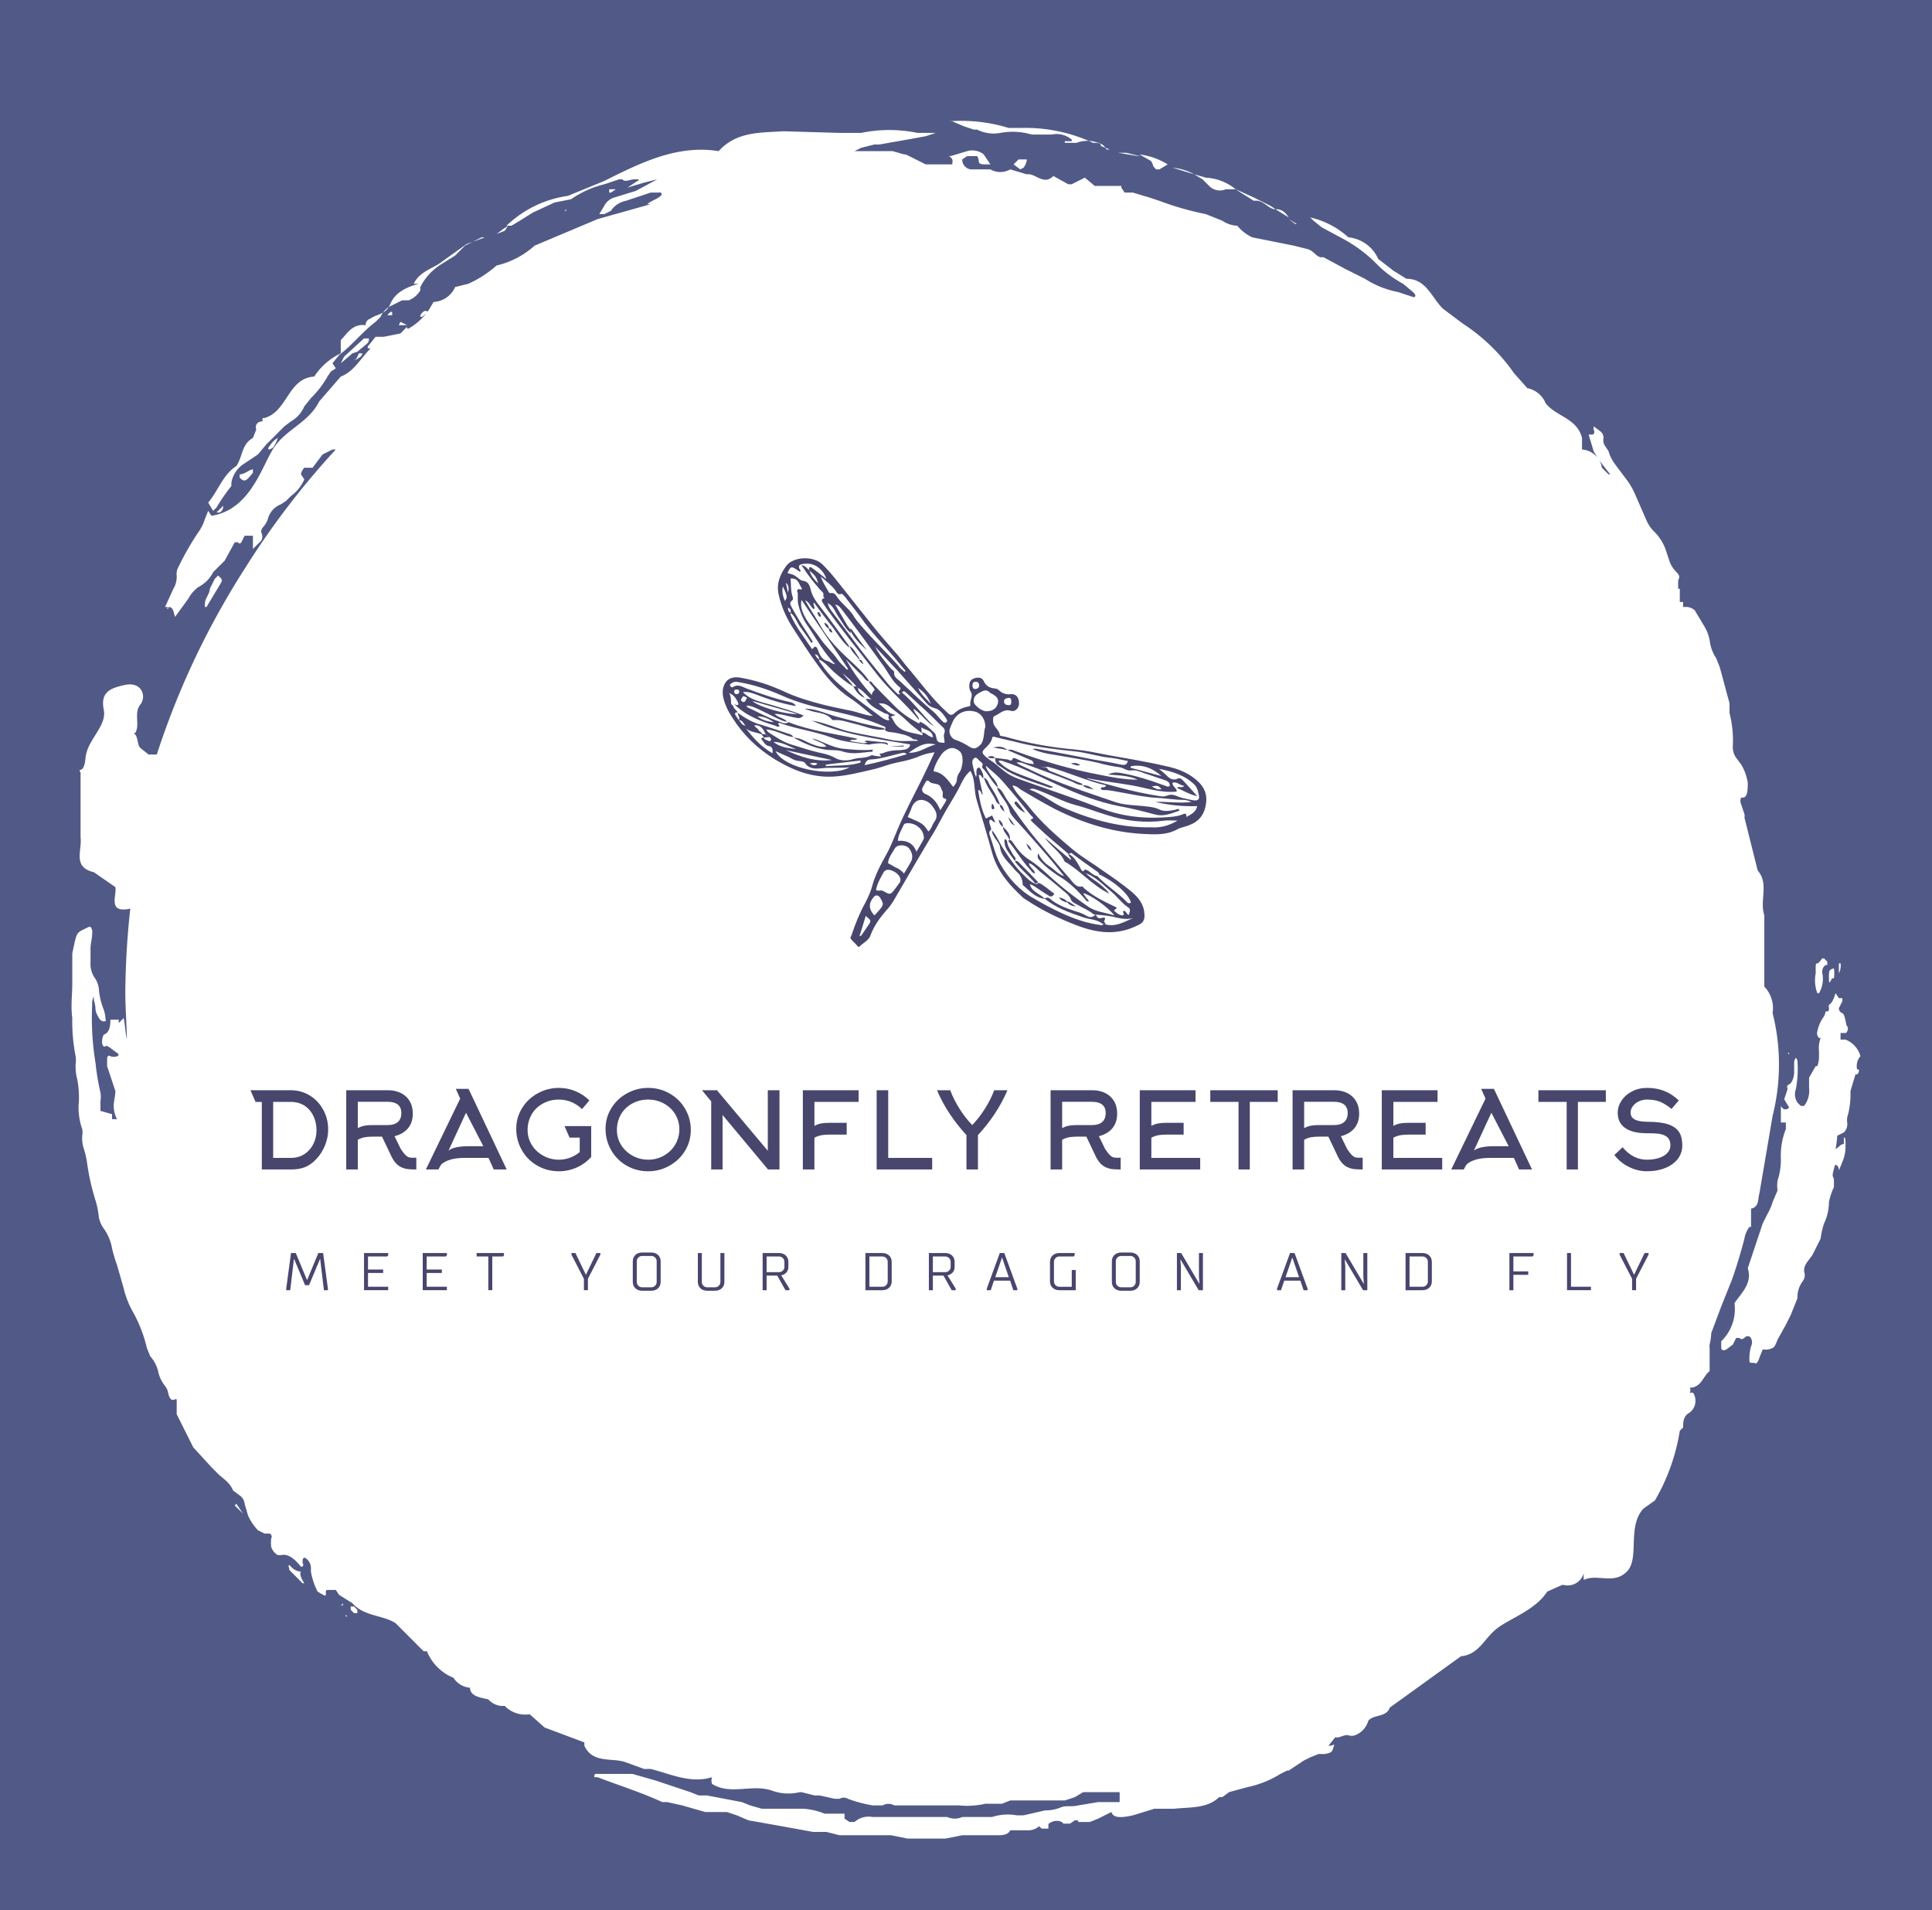 <?xml version="1.0" encoding="utf-8"?>
<svg xmlns="http://www.w3.org/2000/svg" height="3202.635" version="1.1" viewBox="0 0 3240 3202.635" width="3240">
			<rect fill="#515a86" height="3202.635" width="3240"/>
			<g transform="scale(12) translate(10, 10)">
				<defs id="SvgjsDefs1564"/>
    <g fill="#ffffff" id="SvgjsG1565" transform="matrix(2.316,0,0,2.316,-0.129,0)">
      <g>
        <path d="M19.8 15.3h.5l-.4-.2zm.5.1zm.8-.7c0 .1 0 .1.1.1l.4-.3c-.2-.1-.3-.1-.5.2zm.4-.2zm-4.1 2.3zm-.2.6l.3-.2c.1-.1.1-.2.1-.2h-.2l-.2.4c-.1-.1-.1 0 0 0zm2.2-2.9h-.1l-.2.2h.3zm-2.1 2.4l.6-.5c.1-.1.1-.2.1-.3h-.3l-1.2 1.1-.2.4.7-.6zm-1.1.8z"/>
        <path d="M9.7 25v-.2a1.7 1.7 0 0 1 .7-1.1l.9-.6.5-.6.7-.7.4-.4.4-.3a1.9 1.9 0 0 0 .8-.9l.4-.5a5.9 5.9 0 0 0 1-1.3l.2-.3.3-.2-.2-.3.4-.5c.8-.6 1.4-1.4 2.2-2l.3-.3a1.4 1.4 0 0 1 .5-.6l.8-.4h.4a1.4 1.4 0 0 0 .7-.6V13a3.5 3.5 0 0 1 1.3-1.4l.8-.5.2-.2.4-.4 1-.5h.2l-1.1.4-1.4 1c-.6.5-1.4.6-1.8 1.4h.3c-.7.2-1.4.5-1.7 1.2s-.8.6-1.2.9a.4.4 0 0 0-.3.4c-.8-.1-1.1.5-1.5.9v.8a3.9 3.9 0 0 0-1.6 1.4c-1.6.1-1.6 2.1-3 2.5h-.1a.2.2 0 0 0 0 .2c-.3 0-.5.2-.4.5l-.2.5c-.7.4-.6 1.1-1 1.7-.8.5-1.1 1.5-1.7 2.2l.3.5.2-.2a11.6 11.6 0 0 1 .9-1.3zM53.9 3.3l.6.2h.2a2.2 2.2 0 0 0 1.4.2 4.1 4.1 0 0 1 1.9.1h1.2a1.4 1.4 0 0 1 1.2.3.1.1 0 0 1 0 .1H60a.1.1 0 0 0 0 .1h.7a1.8 1.8 0 0 1 1.3 0c.2 0 .1.1.2.2l.5.2h-.2c-.2-.4-.5-.4-.8-.4a9.7 9.7 0 0 0-4.3-.9h-.8A9.8 9.8 0 0 0 53 3h.2zm7.3 3.1zM50.3 4.7zm10.9 1.7h.2-.2zM19 14.7zm32.1-10zm17.6 2.2a.9.9 0 0 0 1 .2h.6a3.1 3.1 0 0 0-1.8-.7l-.7-.2.5.3zm-3.4-1.3c0 .1.1.2.2.3h.2l.5-.3a4.2 4.2 0 0 0-1.7-.6l.7.4zm7.4 2.7l.8.5c-.2-.3-.4-.5-.8-.5z"/>
        <path d="M99 76.1l.6-1.6.6-1.5c.2-.5.6-1.8.8-2.6a1.7 1.7 0 0 1 .3-.7h.1v-1.1c.5-.1.4-.6.5-.9l.8-4.7a12.7 12.7 0 0 0 0-6.2 1.9 1.9 0 0 0-.5-1.6v-4.3c-.3-.9.3-1.9-.4-2.7L101 45a.4.4 0 0 0 0-.2l-.2-.6a.5.5 0 0 1 0-.4h.1c.3 0 .3-.5.3-.9a3 3 0 0 0-.4-1.1l-.3-.4a1.1 1.1 0 0 1-.2-.7 6.7 6.7 0 0 0-.2-2v-.6c-.2-.7-.4-1.5-.6-2.2l-.2-.5a2.5 2.5 0 0 1-.4-1.1 2.5 2.5 0 0 0-.3-.8l-.6-1a.8.8 0 0 0-.6-.2h-.1V32h-.2v-.8H97V31a.4.4 0 0 0 0-.1v-.2c.1-.2.1-.3-.1-.5a1.8 1.8 0 0 1-.4-.6l-.2-.6a2.9 2.9 0 0 0-.7-1.2 2.2 2.2 0 0 1-.5-.7l-.7-1.6a4.3 4.3 0 0 0-.6-1l-.6-.8a2.4 2.4 0 0 1-.4-.8l-.2-.3a.6.6 0 0 1-.1-.5.5.5 0 0 0-.2-.4l-.4-.3v.2c.1.2 0 .3-.1.3h-.2l.3 1 .3.5.7.9h-.1l-.2-.2-.2-.2a1.3 1.3 0 0 0-1.2-1.1v-.7c-.3-1.2-1.6-1.3-2.2-2.1a1.5 1.5 0 0 0-1.1-.9l-.8-.9a11.3 11.3 0 0 0-3.1-3l-.8-.6-.4-.3c-.7-.7-1-1.8-2.2-1.8l-.8-.5-.9-.7a2.2 2.2 0 0 0-1.8-1.3 5.1 5.1 0 0 0-2.3-1.2l.2.2.5.4 1.3.7a8.5 8.5 0 0 1 2.1 1.6 6.8 6.8 0 0 0 1.5 1.1l.6.5c.1.1.2.2.1.3H81l-.9-.3a5.6 5.6 0 0 1-2-.8l-1.2-.6-1.3-.7h-.2c-.3-.1-.4-.4-.8-.5l-.8-.2-2.5-.5a2.6 2.6 0 0 1-.9-.7 1.7 1.7 0 0 1-.9-.3l-1-.4a18.1 18.1 0 0 1-2.8-.8l-.6-.2-1-.3h-.5l-.2-.3v-.1h-1.6l-.6-.5-.4.2-.4.2h-.2l-.9-.5c-.6.6-1.1-.2-1.6-.1l-1-.3a1.2 1.2 0 0 1-1.2 0h-1.2a.6.6 0 0 1-.5-.6l.3-.2h.6a.7.7 0 0 1 .1.3c0 .2.2.2.5.2h.2l-.4-.6a1.1 1.1 0 0 0-1-.2l-1 .3H53c.3.2.2.3.2.5h-1.6l-.4-.2-.8-.4h-.1l-.7-.2h-2.3l.4-.2.8-.2h.3l1.7-.3 1.1-.2.6-.2h-1.1a8.4 8.4 0 0 0-3.4 0h-1.3L43 3.6c-1.4.1-2.8 0-3.9 1.2-2.5-.4-4.7.7-6.9 1.8l-2.2.9a6.7 6.7 0 0 0-3.7 1.8h.3l.5-.3.8-.5 1.3-.6 1-.2a6 6 0 0 1 2-.9l.9-.3h.2c.1.2.5 0 .7 0h.2c.1 0 .1.1 0 .1l-.6.4 1-.3.8-.2-1.3.7-1.3.4a1 1 0 0 0-.6.5l-.3.5h.3l.4-.2a1.4 1.4 0 0 1 .9-.6l1.5-.5h.5a.1.1 0 0 1 .1.2c-.2.2-.6.3-.8.5h.2l-3.2.9-3.8 1.6a5.2 5.2 0 0 1-2.3 1.2 6.6 6.6 0 0 1-1.7 1.1l-.8.2a1.5 1.5 0 0 1-1.3.9l-.3.5a3.7 3.7 0 0 1-1.2 1.1h-.1v-.1l-.2.2-.2.2-1 .2h-.5l-.4.5c-.1.1-.1.2 0 .2h.1c-.6.6-1 1.4-1.8 1.7L15 19.9c-.6 1.2-1.8 1.6-2.6 2.6s-1.4 3.9-3.9 4.3l-.2-.3-.2.5a2.7 2.7 0 0 1-.4.8 16.9 16.9 0 0 0-1.2 2.1.8.8 0 0 0-.1.5 1.4 1.4 0 0 1-.2.8l-.5 1.1h.2c.3 0 .3.3.4.6l.8-1.1a2.2 2.2 0 0 1 .6-.7 2 2 0 0 0 .9-.9l.3-.3.4-.4.6-1.1h.2c.1.1.1.1.2 0l.2-.4h.5v.8l.5-.5a.5.5 0 0 0 0-.5.4.4 0 0 1 .1-.3 1.5 1.5 0 0 0 .3-.5 1.3 1.3 0 0 1 .8-.9l.3-.2.3-.3a2.4 2.4 0 0 0 .8-1l-.2-.3c0-.1.1-.3.2-.4h.5l.6-.8.6-.3h.2a48.8 48.8 0 0 0-5.5 7.2h-.1.1a48.4 48.4 0 0 0-5.3 11.2h-.5l-.5-.4c-.2-.2-.1-.7-.4-.9h.1c.3-.5-.1-1.2.3-1.7s.1-1.4-.9-1.2-1.5.5-1.3 1.5-1 1.8-1.1 2.9-.5.5-.3.9v3.9c.1.8-.5 1.8.8 2.1l1.3.9c.1.5-.5 1.6.9 1.3a49.2 49.2 0 0 0-.3 5c0 1.1.1 2.2.1 3.3v-.4c-.1-.4-.1-.8-.2-1.3l-.3.3v-.2h-.5c0 .5-.1.8-.4.9a.9.9 0 0 0-.1.5c0 .1.1.3.2.2s.4.2.7.4-.2.3-.4.2-.2.1-.2.3v.3l.5 1.5c0 .3-.1.6-.1.9a1.7 1.7 0 0 0 .2.8h-.3v-.3l-.7-.2v-.6a1.5 1.5 0 0 0 0-.5 14.6 14.6 0 0 1-.3-1.8 16.6 16.6 0 0 1-.2-3.5.9.9 0 0 1 .1-.5v.2a2.9 2.9 0 0 1 .1.5.8.8 0 0 0 .1.4c.1.2.2.4.4.4s.1-.1.1-.2a2.1 2.1 0 0 0-.1-.5 4.2 4.2 0 0 1-.3-1.3 1.5 1.5 0 0 0-.3-.7 1.6 1.6 0 0 1-.2-.9v-.8c0-.3.1-.6.1-.9a.5.5 0 0 0-.1-.4h-.1c-.8.4-.7.2-1 1.6V55c0 .7-.1 1.4 0 2.1a10.8 10.8 0 0 0 .2 2.3 1.8 1.8 0 0 1 0 .5 3.1 3.1 0 0 0 .1.9 5.9 5.9 0 0 1 .1 1.3 3.9 3.9 0 0 0 .2 1.7 1.2 1.2 0 0 1 0 .4 2.1 2.1 0 0 0 .1.8 4.9 4.9 0 0 1 .2.9 14 14 0 0 0 .5 2.2 5 5 0 0 1 .2 1 1.7 1.7 0 0 0 .3.7 2.9 2.9 0 0 1 .5 1.2 8.5 8.5 0 0 0 .3 1l.4 1.4a5.4 5.4 0 0 0 .6 1.5 8.5 8.5 0 0 1 .8 2.1l.2.5a2.1 2.1 0 0 1 .5 1 2.1 2.1 0 0 0 .4.8 1 1 0 0 1 .2.5c.1.3.2.4.4.3h.1v.9l.5 1 .5 1 1.1 1.2.4.4c.3.3.7.5.9 1l.4.3a.7.7 0 0 1 .3.5l.2.7a3.3 3.3 0 0 0 .6.9l.4.2h.3a.2.2 0 0 1 .1.3 2.5 2.5 0 0 0 0 .5.9.9 0 0 0 .4.5h.2c.4-.1.8.2 1.2.7h.1c0-.1.1-.1 0-.2v-.2c0-.1.1-.2.2-.1a.7.7 0 0 1 .3.6v.2a4.3 4.3 0 0 0 .4 1.2c.5.3.5.3.5.1s0-.2.2-.2h.4l.2.3.8.5c.7.8 1.8.7 2.6 1.2l1.7 1.7h.2a2.9 2.9 0 0 0 1.6 1.6 1.3 1.3 0 0 0 1 .6c0 .5.6.6 1.1.7a1.2 1.2 0 0 0 .8.4h.2a1.7 1.7 0 0 0 1.5.5l.9.8 2.4.9v.2c.5 1.1 1.7.7 2.5 1l1.1.4h.4c1.2.3 2.4.9 3.7.5a.7.7 0 0 0 0 .4c1.1.7 2.4 0 3.6.4a2.9 2.9 0 0 0 1.7.1h.1l.8.2h.3l.9.2h.3a.5.5 0 0 1 .5 0 7.9 7.9 0 0 0 1.5.4h.6a.7.7 0 0 1 .7 0h3.9a5 5 0 0 0 1.6-.1h1l.5-.2H60l.6-.2.5-.3h2.2v.6H62l-1.2.2c-.4.1-.7 0-1 .1a2.4 2.4 0 0 1-1 .2l-1.3.3h-.4a3.1 3.1 0 0 0-1.5.1h-1.8a1.1 1.1 0 0 1-.9 0h-4.5a1.3 1.3 0 0 0-1.1.3H47l-.3-.2v-.3h-1.2a4.1 4.1 0 0 0-1.3-.3h-2.5l-.7-.2-.5-.2-2.1-.4h-.5l-.5-.2-2.1-.7-1.4-.4h-2.2c-.1 0-.1.1-.1.2h.2c1.3.5 2.6.9 3.9 1.5h.3l.9.2 1.4.4h1.3l.6.2.7.3 1.7.3 1.1.2 1.1.2h.8l.8.2h3.1l1 .2h2.3l1-.2H56c.4 0 .6-.1.7-.3h1a1 1 0 0 0 .8-.3c-.1.1 0 .1.1.2h.4v-.2c0-.1 0-.1.2-.2s.6-.1.7.1h.4l.3-.2c.2 0 .2 0 .2.1h.7l.5-.2.8-.4c.1.3.4.4 1.3.2l1.3-.4h1.2c.9-.1 2 0 2.7-.7h.2l.4-.3 1.1-.3a6.1 6.1 0 0 0 2-.8l.4-.2h.1l.9-.6.4-.2.5-.2h.4c.4-.1.4-.1.5-.4s0-.1-.2-.1h-.1l.4-.5h.2c.3-.1.5-.2.7-.1h.2a1.3 1.3 0 0 0 .9-.9c.3-.4 1.1-.2 1.3-.8l4.3-3.1c1.1-.1 1.4-1.1 2.2-1.7s2.3-1.1 3-2.2l.9-.4h.1a1 1 0 0 0 1.2-.7v.4c.8-.4 1.8.3 2.6-.5s0-2.7 1-3.8l.7-.5a12.1 12.1 0 0 0 1.5-4.2l.2-.2c0-.3 0-.7.4-.9a.9.9 0 0 0 .2-1.2h-.2a.3.3 0 0 0 0-.3c.7 0 .8-.7 1.2-1V77a.5.5 0 0 1 0-.2 3.8 3.8 0 0 0 .1-.7zM5.9 32.2z"/>
        <path d="M26.4 9.3l-.3.2-.4.3.5-.2zm6.1-2h.1l.3-.2h-.4zm-2.6 1l-.1.1h.1v-.1zm-1.5 1.4zm1.3-.2zm-6.3 3.1zM9.2 26.2l-.4.4H9a.4.4 0 0 0 .2-.4zm3-3.5a2.1 2.1 0 0 0 .3-.6 1.5 1.5 0 0 0-.5.5c-.1.1-.1.2 0 .2zM11 24.2V24c-.2 0-.5.3-.8.3v.2c.3.3.4.2.8-.3zm3 66.2zM73.9 9.2h.1l-.5-.3zm-2.5-1.4c.5-.1.8.4 1.2.5h.1l-.3-.2-1-.5-1.1-.5.3.2zM52.8 3.1zm11.7 2h-.1l-1.2-.2h.5zm2 .7l1.3.4a3.3 3.3 0 0 0-1.3-.4zm-9 0a1 1 0 0 0 .2-.5h-.5l-.3.3.4.3zm9 1.6zM49.9 4.2zm2.9.7zM48.5 4zm13.8 2.1a.5.5 0 0 0 0 .1zm44.8 52.3h-.3V58h.3c.1 0 .2-.3.1-.4s-.1-.7-.3-.8a.3.3 0 0 1-.2-.3l.2-.4a.4.4 0 0 0 0-.2h-.2l-.2-.3c-.1.3-.2.6-.4.7a.5.5 0 0 0 0 .2c0 .1 0 .2-.1.2h-.1a1.1 1.1 0 0 1-.1.3 2.3 2.3 0 0 0-.4.9.4.4 0 0 0 .1.4h.1a1.7 1.7 0 0 0-.1.8v.4a1.8 1.8 0 0 1-.1.5h-.1l-.4.7v.6a1.5 1.5 0 0 1-.3 1.1h-.2l-.2-.2a.9.9 0 0 1-.1-.8 6.5 6.5 0 0 0 .1-1.7c0-.1-.1-.2-.1-.2a.5.5 0 0 0-.1.3v.6c0 .2-.1.6-.3.7s-.1.2-.1.3l-.2.6.3.5c-.2.2-.4.1-.5-.1v1h.3v.4a4.2 4.2 0 0 0-.3 1.4 3.3 3.3 0 0 0 0 .4 4 4 0 0 1-.2 1.3 2 2 0 0 0 0 .6l-.3.7a3.2 3.2 0 0 1-.3.7l-.3.6-.9 2.7c.3.9-.4 1.5-.8 2.1a2.7 2.7 0 0 1-.8 2.3v.4c0 .1.1.2.3.1l.4-.3.2-.4h.2c.1.1.2.1.4-.1h.2a.5.5 0 0 1 .1.6 2.9 2.9 0 0 0-.1.8c0 .1 0 .2.1.2h.2c.1.1.2 0 .3-.3l.2-.5h.3c.4-.1.4-.1.6-.6l.5-.9.3-.6.4-1a1.6 1.6 0 0 1 .3-1 .6.6 0 0 0 .1-.6c0-.2 0-.3.2-.6l.3-.4.5-1a4.7 4.7 0 0 1 .2-.9 3 3 0 0 0 .3-1.3 3.8 3.8 0 0 1 .3-.9v-.5c-.1-.2-.1-.2 0-.6s.1-.2.2-.2a.4.4 0 0 1 .1.3l.2-.5a2.3 2.3 0 0 0 .2-.9v-.3c0-.1 0-.3-.1-.3v.4c-.2 0-.3.2-.5.3a6.4 6.4 0 0 0 .1-.8l.4-.2a.7.7 0 0 0 .2-.6 1.4 1.4 0 0 1 0-.3 4.8 4.8 0 0 0 .2-1.4v-.2l.3-1h.1a.3.3 0 0 0 .1-.3h-.1a.9.9 0 0 1 .2-.8 1.5 1.5 0 0 0-.9-1zm-1.2 7.8zm-.2-9.9zm0 0zM9.1 30.8a.3.3 0 0 0 0-.2l-.2-.2-.2.2-.3.6c0 .3-.3.6-.3.9v.2h.1zm96.3 24.8h.1a1.7 1.7 0 0 0 .2-1.2.5.5 0 0 1 .2-.5h.1v-.2l-.2-.2h-.1c-.1.1-.2.3-.3.3s-.1.1-.1.3v.3a2.2 2.2 0 0 0 .1 1.2zM13.2 90.1c-.1 0 0 .2 0 .3l.8.8h.1c-.2-.3-.3-.6-.2-.7a.9.9 0 0 1-.5-.2zm.8.3zm92.3-35.7h.1a2 2 0 0 0 0-.6c-.3.1-.3.1-.3.6s.1.1.2 0z"/>
        <path d="M106.7 62a.6.6 0 0 0 .1-.5c0-.1-.1-.2-.1-.1h-.2v.2c0 .4.1.5.2.4zm.1-8.2h-.1v.6a1 1 0 0 0 .1-.6zM17.1 92.6h-.2v.2l.2.2h.2v-.2zm86.6-33.3c0-.1 0-.1-.1-.1zM9.9 86.5l.5.5-.4-.6z"/>
        <circle cx="10.5" cy="87.1" transform="rotate(-24.8 10.4 87.159)"/>
        <path d="M9.7 30.1h-.1v.2-.2h.1zm83.2-6.6l-.2-.3h-.1zm-14.7 77.1zM5.9 32.2zm-.1.2a.3.3 0 0 0 .1-.2v.2zm1.9-4.9zM61.5 2.4zm42.8 58.2v.1-.1zM16.4 92.5h-.1c.1.1.2 0 .1-.1zm.2.7h.1l-.1-.1v.1zm73.9-71.3zm15.2 34.4zM14.6 91.7zm92.1-37zm-.8 11.4zM34.6 0z"/>
      </g>
    </g>
    <g fill="#48466d" id="SvgjsG1566" transform="matrix(0.724,0,0,0.724,88.539,58.684)">
      <switch>
        <g>
          <path d="M59.3,56.7c0.8,1.7,2.1,2.7,3.1,4c2.5,3.2,5.5,5.8,8.6,8.4c1.8,1.5,3.8,2.6,5.7,4c1.9,1.3,3.8,2.6,5.6,4.1    c1.3,1.1,2.4,2.4,2.5,4.3c0.1,1.3-0.3,1.8-1.5,2.3c-3.9,1.9-7.7,1.4-11.6-0.1c-3.4-1.3-6.7-2.9-9.7-4.9c-0.3-0.2-0.5-0.3-0.7-0.5    c-2.6-2.4-4.9-5-5.9-8.6c-0.9-3.3-1.9-6.6-2.9-9.9c-0.3-0.9-0.4-1.9-0.5-2.9c-0.1-1-0.2-2-0.8-3c-1.2,1-1.7,2.4-2.4,3.7    c-0.9,1.7-2,3.3-2.9,5c-0.8,1.5-1.6,3-2.5,4.4C41,71,38.7,75,36.3,79.1c-0.4,0.6-0.8,1.2-1.3,1.7c-1.3,1.5-2.4,3-3.1,4.9    c-0.3,0.9-1.4,1.4-2.1,2.1c-0.1,0.1-0.2,0.1-0.3,0c-0.4-0.5-0.9-0.9-1.3-1.4c-0.3-0.3,0-0.6,0.1-0.9c0.7-2.1,1.5-4.1,2.6-6.1    c0.5-1,1-2,1.3-3.1c0.6-2.3,1.7-4.3,2.8-6.3c0.9-1.6,1.5-3.3,2.2-4.9c1.3-3.1,2.9-6.1,4.4-9.1c0.9-1.8,1.8-3.7,2.7-5.7    c-1.2,0.2-2.1,0.4-3,0.8c-1.4,0.6-2.8,0.9-4.3,1.2c-1.4,0.3-2.7,0.8-4.1,1.2c-3.6,0.8-7.2,1.9-11,1.4c-3.1-0.4-5.7-1.6-8.4-3.2    c-3.4-2.1-6.1-4.7-8.2-8c-0.8-1.2-1.5-2.6-1.8-4c-0.1-0.4-0.1-0.8-0.1-1.2c0.2-2,1.4-2.9,3.3-2.6c3.1,0.5,6,1.5,8.8,2.8    c2.2,1,4.5,1.7,6.8,2.3c1.9,0.5,3.9,0.9,5.9,1.3c1.4,0.3,2.7,0.9,4.2,1c-1.4-1.1-2.7-2.3-4.2-3.3c-2.8-1.8-4.9-4.3-6.8-7    c-1.6-2.2-3.1-4.6-4.6-6.9c-1.2-1.9-2.1-4-2.6-6.2c-0.5-2.1,0.3-4,1.5-5.6c1.4-1.8,5.2-1.9,6.9-0.3c0.9,0.9,1.8,1.9,2.6,2.9    c2.2,2.8,4.4,5.5,6.6,8.3c1.7,2.2,3.6,4.3,5.5,6.5c0.5,0.6,1,1.3,1.5,1.9c2.6,3,4.9,6.3,7.9,9c0.5,0.5,0.8,0.7,1.4,0.2    c0.7-0.7,1.6-1.1,2.6-1.3c0.2,0,0.5-0.1,0.5-0.3c-0.2-0.9,0.7-1.8,0-2.7c-0.2-0.3-0.2-0.7-0.2-1c0-0.8,0.3-1.3,1.1-1.5    c0.7-0.2,1.4-0.1,1.7,0.6c0.4,0.9,1.1,1.3,2.1,1.4c0.4,0,0.7,0.2,1,0.5c0.6,0.5,1.3,0.7,2.1,0.6c1-0.1,1.6,0.6,1.6,1.8    c0,0.9-0.8,1.7-1.6,1.4c-1.4-0.4-2.1,0.6-3.1,1c-0.4,0.2-0.3,0.5-0.3,0.9c-0.1,1.2,1.2,1.7,1.3,2.8c0,0.2,0.6,0.2,1,0.3    c4.5,1.3,9.1,2.1,13.7,2.5c2,0.2,3.9,0.6,5.9,1c3.8,0.7,7.7,1.3,11.5,2.2c2.4,0.5,4.7,1.4,6.5,3.3c1.1,1.2,1.5,2.6,1.1,4.4    c-0.5,2.4-2,3.4-4.1,4c-0.4,0.1-0.8,0.2-1.2,0.4c-1.9,1.1-3.9,1.1-6,1c-6.3-0.2-12.1-2-17.7-4.8c-2.3-1.2-4.5-2.5-6.7-3.8    C60.3,57,60,56.8,59.3,56.7z M6.5,44.1c0.4,0.3,0.4,0.9,1.3,1.1C7.3,44.6,7.2,44.1,6.5,44.1c0.3-0.5-0.2-0.9-0.2-1.4    c1.4,1,2.9,1.9,4.5,2.3c1.7,0.5,3.3,1.1,4.9,1.6c0.5,0.2,1.1,0.2,1.3,0.8l0,0c-1.8-0.3-3.3-1.4-5.2-1.5c0.2,0.3,0.3,0.5,0.5,0.6    c1.4,0.9,2.7,1.8,4.3,2.3c1.4,0.4,2.8,0.9,4.3,1.3c1.4,0.4,2.8,0.5,4.2,1.3c1,0.6,2.4,0.6,3.6,0.2c1.1-0.3,2.3-0.1,3.4-0.7    c0.2-0.1,0.5,0.1,0.7,0.1c0.3,0,0.5,0.1,0.8,0.1c0.3,0,0.5,0,0.1-0.4c-0.2-0.2,0.4-0.1,0.6-0.2c1.1-0.5,2.3-0.6,3.4-0.6    c0.8-0.1,1.7-0.1,1.9-1.1c-6.5-1.1-13-1.9-19-4.6c0.7,0.1,1.5,0.3,2.2,0.5c1.7,0.5,3.3,1.2,5,1.6c2.6,0.6,5.3,1,8,1.6    c1.8,0.4,3.5,0.2,5.3,0.2c-0.3-0.4-0.7-0.2-0.9-0.3c-1.1-0.9-2.4-1-3.7-1.3c-0.6-0.1-1.3,0-1.8-0.5c0.4-0.7-0.3-0.7-0.7-0.9    c-3.2-1.4-6.6-2.1-10-2.9c-3.1-0.7-6.2-1.5-9.1-2.8c-2.7-1.2-5.4-2.1-8.3-2.6c-0.5-0.1-1-0.2-1.5,0.2C5,37,4.8,37.2,4.8,37.4    c0.1,0.3,0.4,0.5,0.6,0.3c1-0.6,1.8,0,2.6,0.3c2.7,1,5.5,2,8.3,2.6c0.5,0.1,1,0.3,1.2,0.8c-2.7-0.5-5.3-1.3-7.8-2.3    c-0.8-0.3-1.5-0.5-2.4-0.4c1.5,1.6,3.6,1.9,5.6,2.5c2,0.6,4.1,1.2,6.1,2c-0.6,0.7-1.1,0.5-1.7,0.4c-1.2-0.2-2.5-0.7-3.9-0.7    c0.8,0.8,1.9,0.8,2.4,1.5c-0.6,0-1.1-0.3-1.6-0.5c-1.3-0.6-2.6-1.3-3.9-1.9c-0.7-0.3-1.4-0.7-2.3-0.7c0.1,0.1,0.1,0.3,0.1,0.3    c2,0.9,3.9,2,6,2.7c0.6,0.2,1.3,0.7,2,0.2c4.3,1.7,8.8,2.2,13.3,3.2c-0.5,0.4-1,0-1.5,0.4c0.8,0.2,1.5,0.3,2.3,0.4    c0.5,0.1,1,0.1,1.4-0.4l0,0c1,0.1,2.1,0.2,3.1,0.3c0.3,0,0.6,0.1,0.6,0.5l0,0c-1-0.5-2-0.3-3-0.2c-0.3,0-0.6,0.2-0.9,0.1    c-2.3-0.3-4.7-0.5-6.9-1.3c-3.2-1.2-6.5-1.6-9.7-2.7c-0.2-0.1-0.5-0.3-0.7,0c-0.1,0.1,0.4,0.3,0.2,0.5c-0.2,0.2-0.5,0-0.7-0.1    c-3-0.9-5.8-2-8-4.2c0.2,0.1,0.4,0.2,0.6,0.2c0.3,0,0.2-0.3,0.2-0.4c-0.4-0.8-0.8-1.6-1.8-1.9C5,39.2,5,40.5,5,40.7    c0,0.2,0.1,0.5,0.4,0.6c0.1,0.6,0.6,0.8,0.9,1.3c-0.4,0-0.7,0.1-0.4,0.6C6.1,43.5,6.3,43.8,6.5,44.1z M12.5,47.4    c-0.3-0.2-0.6-0.4-0.8-0.5c-0.4-1-0.9-1.9-2.2-1.8c0.2,0.5,0.6,0.5,0.8,0.9c0.2,0.4,0.7,0.4,0.7,0.9c-1-0.5-2.2-0.4-3.1-1.2    c1.4,1.9,3,3.6,5.1,4.8c0.1-0.7,0-1.3-0.7-1.4c-0.7-0.1-1-0.8-1.4-1.3c-0.3-0.3,0.3-0.2,0.4-0.4c0.1,0.5,0.5,0.5,0.9,0.7    c0.2,0.1,0.4,0.1,0.5-0.1C12.8,47.8,12.7,47.6,12.5,47.4z M29.5,37.9c-0.1-0.1-0.2-0.2-0.3-0.3c-0.8-1-1.8-1.8-2.7-2.6    c0.7,0.9,1.5,1.7,2.1,2.6c-1.3-0.7-2.3-1.6-3.4-2.5c-1.1-0.9-1.9-2.1-3.2-2.7c0-0.5-0.2-0.9-0.8-1c0.2,0.4,0.4,0.8,0.8,1    c0,0.3,0.1,0.5,0.3,0.7c1,1.5,2.2,2.9,3.6,4.1c2.6,2.3,5.4,4.3,8.2,6.4c0.3,0.2,0.6,0.4,1,0.5c0.9,0.2,0.1-0.4,0.3-0.6    c0.6-0.2,0.7,0.3,0.9,0.6c1.1,2.4,3.5,2.3,5.5,2.9c0.3,0.1,0.2-0.3,0-0.5c0.8-0.1,1.3,0.9,2.2,0.9c-0.2-1.4-1.4-1.3-2.3-1.9    c0.1,0.5,0.1,0.8,0.1,1.1c-1-0.8-2-1.5-2.9-2.4c-1-1-2.2-1.8-3.3-2.7c-0.6-0.5-1.3-0.7-2.1-0.6c1.1,0.8,1.8,2,3.3,2.2    c-0.5,0.2-0.9,0.3-1.4,0.5c0.3-0.7-0.4-0.7-0.7-0.8C33.2,42,31.8,41.4,31,40c0.3,0,0.6,0,1.1,0.1C31.1,39.3,30.5,38.4,29.5,37.9z     M20.2,15.3L20.2,15.3c-0.1-0.2-0.2-0.5-0.1-0.6c0.1-0.2,0.4-0.1,0.5,0c0.9,0.7,1.9,1.4,2.8,2.2c-0.3-1.1-1-1.9-1.9-2.5    c-0.9-0.5-1.8-0.6-2.8-0.4c-0.5,0.1-0.7,0.3-0.5,0.9c0.1,0.2,0.4,0.3,0.1,0.6c-1.7-1.2-1.7-1.2-2.4,0.2c0.4,0.2,0.9,0.2,1.4,0.5    c0.5,0.3,1,0.9,1.5,1c1.1,0.1,1.4,0.9,1.6,1.8c0.3,1.2,1,2.2,1.8,3.2c1.8,2.3,3.6,4.8,5.3,7.2c0.2,0.2,0.3,0.4,0.3,0.7l0,0    c-1.6-1.3-2.5-3.2-3.8-4.7c-1-1.3-2-2.6-3-4c-0.3,0.5,0.4,0.9,0,1.3c-0.7-0.4-0.8-1.4-1.7-1.7c0.9,1.6,1.9,3,2.8,4.6    c1.5,2.8,3.7,5,6,7.1c1.3,1.2,2.6,2.4,3.6,3.9c-0.7,0-1-0.7-1.4-1.1c-1.1-1-2.1-2.1-3.1-3.1c1.4,2.5,3,4.7,5,6.9    c-0.1-0.6,0.6-0.9,0.5-1.1c-0.2-0.5-0.6-0.8-0.9-1.2c-0.1-0.1-0.1-0.3-0.1-0.4c0.4,0,0.5,0.2,0.7,0.5c1.4,1.5,2.9,3,4.4,4.5    c1.2,1.2,2.7,2.2,4.2,3c0.2,0.1,0.5,0.3,0.4-0.2c1.2,0.4,2,1.4,2.9,2.2c0.2,0.2,0.2,0.4,0.3,0.7c0.2,1.1,0.3,1.1,1.6,1.2    c0.1-0.6-0.3-1.3,0-1.9c0.2-0.6-0.1-1-0.5-1.3c-1.4-1.4-2.8-2.8-4.3-4.1c-0.9-0.8-1.7-1.6-2.6-2.4c-0.5-0.5-0.8-0.2-0.9,0.3l0,0    c-0.4-0.1-0.7-0.4-0.4-0.7c0.3-0.3,0.3-0.5,0-0.7c-1.4-1.1-2.1-2.7-3.1-4.1c-2.6-3.6-5.2-7.2-7.9-10.7c-0.4-0.5-0.7-1-1.4-1.1    c0.8,1.4,1.6,2.7,2.4,4.1c0.3,0.4,0.7,0.8,0.6,1.4l0,0c-1-0.8-1.5-1.9-2.2-2.9c-0.7-0.9-1-2.2-2.1-2.8l-0.1-0.1    c-0.3-0.4-0.6-0.8-0.9-1.3c0.3-0.9-0.7-1.1-0.9-1.7C21.8,16.5,20.9,15.9,20.2,15.3z M76.1,73.9c-0.1-0.1-0.1-0.3-0.2-0.4    c-1.7-1.2-3.4-2.4-5.1-3.7c-0.3-0.2-0.4,0.2-0.7,0.1c-0.7-0.6-1.4-1.2-2.1-1.8c-1.7-1.4-3.2-2.8-4.8-4.3c-0.2-0.2-0.5-0.5-0.3-0.5    c0.8-0.3,0.2-0.6,0-0.8c-1.8-2.2-3.5-4.4-5.4-6.5c-0.9-1.1-2.1-2-3.3-3.1c0.1,0.8,0.5,1.1,0.7,1.5c0.5,0.9,1.5,1.5,1.6,2.7    c-1.2-1.1-1.8-2.6-2.9-3.7c-0.1-0.1-0.2-0.3-0.1-0.4c0.3-0.6-0.3-0.8-0.6-1.1c-0.2-0.2-0.5-0.7-0.9-0.5c-0.3,0.2-0.5,0.6-0.4,1.1    c0.2,0.8,0.3,1.7,0.7,2.6c0.2-0.5,0-0.9,0.1-1.3c0-0.2,0.1-0.4,0.3-0.5c0.3-0.1,0.4,0.1,0.5,0.3c0.3,0.5,0.6,1.1,0.5,1.7l0,0    c-0.4-0.1-0.3-0.7-0.9-0.6c0.3,1.3,0.5,2.5,0.8,3.8c-0.4-0.2-0.3-0.9-0.9-0.9c0.3,1.9,0.6,3.7,1.5,5.5c0.4-0.2,0.8-0.4,1.2-0.6    c0.2,0.4,0.4,0.9,0.6,1.3c-0.5,0.1-0.6-0.7-1.1-0.4c-0.2,0.7,0.4,1.3,0.3,1.9c-0.4,0.2-0.4,0.6-0.3,0.9c0.7,1.9,1.1,3.9,2.1,5.7    c1.6,2.8,3.7,5.1,6.6,6.7c0.9,0.5,1.7,1,2.5,1.4c3.1,1.6,6.3,3.1,9.9,3.6c0.3,0,0.7,0.3,0.9-0.2c2.1,0.8,3.9-0.3,5.7-1.1    c-1.4,0.4-2.8,0-4.1-0.3c-1.1-0.2-2.3-0.3-3.5-0.4c-0.9-0.8-2-1.2-3-1.8c-0.5-0.3-1.2-0.5-1.4-1.1c-0.3-0.8-0.9-1.2-1.5-1.7    c-1.5-1.3-3-2.5-4.5-3.7c-0.7-0.6-1.2-1.3-2.1-1.6c0.1,0.9,1,1.1,1.2,2c-0.6-0.1-0.7-0.5-1-0.8c-1.6-1.7-2.7-3.7-4.2-5.5l0,0    c0.4-0.3,0.6-0.1,0.9,0.3c0.9,1.4,1.9,2.6,3.4,3.5c2,1.3,3.7,3.1,5.5,4.6c1.8,1.5,3.6,2.9,5.5,4.2c1.5,1.1,3.3,1.2,5.2,1.8    c-1.2-1.6-4.6-4-6-4.3c0.2,0.6,0.8,1,1.1,1.6c-0.5,0.1-0.6-0.3-0.8-0.5c-1.3-1.5-2.7-2.9-4.4-4c-1.5-0.9-3-2-4.2-3.3    c-0.3-0.3-0.7-0.6-0.4-1.5c0.6,1.3,1.4,2,2.3,2.6c0.9,0.6,1.6,1.5,2.7,1.8c-1.1-1.4-2.2-2.7-3.3-4c-2.1-2.4-4.1-4.7-6.2-7    c-0.4-0.5-0.9-1-1-1.5c-0.3-1.4-1.3-2.4-2-3.6c-0.2-0.3-0.4-0.6-0.4-1c0.9,0.4,1.2,1.3,1.7,2.1c1.9,2.8,3.8,5.5,5.9,8    c2.1,2.5,4.2,5,6.4,7.5c0.6,0.7,1.2,1.8,2.4,1.5c0.1,0,0.2,0.2,0.3,0.3c1.8,1.6,3.9,2.6,6,3.6c0.3,0.1,0.5,0.3,0.1,0.5    c-0.4,0.2-0.2,0.4,0,0.5c0.4,0.4,0.8,0.6,1.3,0.7c0.1,0,0.2-0.1,0.3-0.1c0.1-0.3-0.3-0.6,0-0.8c0.5,0,0.5,0.7,1,0.8    c0.1-0.6,0.5-1.1-0.2-1.5c-1.2-0.8-2.1-2.1-3.2-3c-1.7-1.4-3.2-3.1-5.4-3.7c0.1-0.5,0.3-0.7,0.8-0.4c0.6,0.3,1.1,1,1.9,1.1    c1.8,1.9,4,3.2,5.8,5.1c0.2,0.2,0.5,0.2,0.7,0C81.7,77.5,78.6,75,76.1,73.9z M16.5,23.4c0.1-0.4,0-0.8-0.5-1    C16,22.9,16.1,23.2,16.5,23.4c0,0.1,0,0.3,0,0.4c1,2.3,2.6,4.3,4,6.4c0.1,0.1,0.1,0.3,0.3,0.1c0.6-0.8,0.8-0.1,1,0.3    c0.3,1,0.9,1.9,1.8,2.1c0.5,0.1,0.9,0.6,1.5,0.6c-2.1-2.1-3.5-4.7-5.1-7.1c-0.9-1.2-1.5-2.5-1.9-4c-0.3-0.9-0.2-1.7-0.2-2.5    c0-0.3-0.3-0.5,0-0.8c0.2-0.3,0.6,0.3,0.8-0.2c-0.6-0.7-0.6-2.1-2.2-1.9c0.1,1,0,2.1,0.3,3.2c0.1,0.3,0.3,0.8,0,1    c-0.7,0.5-0.2,1,0,1.5c0.9,1.6,1.8,3.1,2.8,4.6c0.4,0.6,0.8,1.3,1.2,1.9c-0.1,0.1-0.2,0.1-0.3,0.2c-0.7-1.1-1.5-2.2-2.3-3.3    C17.6,24.9,17.3,24,16.5,23.4z M63.4,52.7c0-0.6-0.2-0.8-0.8-1c-1.4-0.6-2.8-1.2-4.2-1.8l0,0c0.8-0.3,1.4,0.2,2.1,0.4    c5,1.8,10.1,3.3,15.4,4.3c2.5,0.5,5,1,7.6,1c-1.7-0.8-3.5-0.8-5.7-1c1-0.5,1.7-0.4,2.4-0.3c2.9,0.5,5.7,1.4,8.4,2.4    c0.4,0.1,0.7,0.4,1.1,0.1c0-0.7-0.4-0.9-0.9-1.1c-1.3-0.4-2.6-0.9-3.9-1.3c-0.8-0.3-1.7-0.7-2.5-0.6c-1,0.2-1.6-0.5-2.4-0.6    c-1.5-0.2-2.9-0.5-4.3-0.9c-2.7-0.6-5.5-1-8.3-1.5c-1.4-0.2-2.8-0.5-4.2-1.1c0.4-0.1,0.7-0.1,1.1,0c3.5,0.6,7.1,1.3,10.6,2    c1.8,0.3,3.6,0.6,5.4,1c0.6,0.1,1.1,0.1,1.3-0.7c-1.1-0.2-2.2-0.5-3.2-0.6c-2.2-0.2-4.3-0.9-6.5-1.2c-3.8-0.4-7.5-0.8-11.2-1.7    c-1.5-0.4-3.1-0.7-4.6-1.1c-0.3-0.1-0.7-0.2-0.7,0.2c-0.2,0.9-0.9,1.5-1.5,2.1c-0.5,0.5-0.4,0.8,0,1.2c0.6,0.7,1.5,1.1,2.2,1.7    c2.7,2.3,2.8,2.3,6.8,3.7c4.5,1.6,9,3.1,13.4,4.8c3.9,1.5,7.8,2,11.9,1.8c1.4-0.1,2.9-0.1,4.2-0.7c0.3-0.1,0.5,0,0.5,0.3    c0,0.1,0,0.4,0.2,0.2c0.8-0.5,1.6-0.8,1.9-2c-2.8,0.1-5.5-0.2-8.1-0.8c2.3-0.1,4.7,0.3,7,0c-0.5-0.2-1-0.4-1.5-0.4    c-1.7,0-3.4-0.3-5.2-0.4c-2-0.1-4-0.5-6.1-0.9c-1.4-0.2-2.7-0.6-4.1-0.6c-0.3,0-0.6,0-0.6-0.4c0.2-0.3,0.8,0.1,1-0.5    c-3.9-0.9-7.4-2.6-11.3-3.6C65.1,53.4,64.2,53.1,63.4,52.7z M54.1,45.4c0-1.3-0.7-2.4-1.6-2.8c-1.8-0.7-3.7-0.1-4.6,1.6    c-0.2,0.4-0.4,0.9-0.6,1.4c-0.4,0.8,0.1,2,1,2.3c0.9,0.3,1.7,0.7,2.5,1.2c1,0.7,1.5,0.6,2.4-0.3C54,47.8,53.7,46.4,54.1,45.4z     M91.2,63.5c-1,0-1.8-0.1-2.5,0c-3.8,0.5-7.5,0.1-11.2-1.1c-2-0.6-4-1.4-6-1.9c-2.6-0.7-5-2.1-7.6-3c-0.4-0.1-0.7-0.3-1.3,0    c2.6,0.9,4.4,2.6,6.8,3.6c5.4,2.3,10.9,3.8,16.8,3.7C87.9,64.9,89.5,64.5,91.2,63.5z M73.7,55.3c0.1,0.1,0.2,0.2,0.4,0.2    c4.2,1.2,8.4,2.4,12.6,3.1c0.8,0.1,1.7,0.4,2.4,0.1c0.9-0.4,1.6-0.1,2.3,0.2c0.8,0.3,1.6,0.4,2.4,0.6c1.4,0.3,1.8,0,1.4-1.4    c-0.1-0.5-0.3-1.1-0.7-1.5c-1.9-1.9-4.4-2.6-6.9-3.1c0.6,0.5,1.1,0.9,1.6,1.4c0.5,0.5,1.2,0.9,2,0.5c0.4-0.2,0.7,0,1,0.3    c0.9,1,1.8,1.9,2.8,3.1c-1.6-0.4-2.7-1.1-3.9-1.6c0.4-0.5,0.8,0.2,1.4-0.4c-0.9-0.1-1.4-0.9-2.3-0.6c0,0.8,1,1.1,0.8,1.7    c-3,0.3-5.8-0.7-8.6-1.2C79.6,56.2,76.6,55.9,73.7,55.3z M47.9,57c0.4-0.5,0.7-0.9,0.7-1.4c0-0.5,0.2-1,0.5-1.4    c0.4-0.6,0.5-1.3,0.6-2c0-0.8,0-1.7-0.7-2.2c-1.1-0.8-1.9-0.6-2.9,0.2c-0.7,0.6-1.9,2.7-2,3.8C45.9,54.2,46.8,55.6,47.9,57z     M43.1,65.6c0.6-0.5,0.7-1.2,1.1-1.8c0.8-1,0.5-2-0.2-2.9c-0.5-0.8-1.4-1.4-2.3-1.4c-0.9,0-1.6,0.7-1.9,1.7    c-0.2,0.6-0.5,1.1-0.7,1.6C42.1,64.1,42.1,64.1,43.1,65.6z M38.5,34.8c0.1-0.1,0.1-0.1,0.2-0.2c-0.9-1-1.7-2.1-2.6-3.1    c-2.1-2.4-4.3-4.7-6.1-7.3c-1-1.3-2-2.6-3-3.9c-0.2-0.2-0.6-0.6-0.6-0.6c-0.8,0.4-1-0.3-1.3-0.7c-0.8-1-1.8-1.8-2.8-2.6    c0.4,1,0.9,1.9,1.4,2.7c0.1,0.2,0.2,0.5,0.5,0.5c0.8-0.2,1.1,0.5,1.4,0.9c1,1.4,2.5,2.3,3.3,3.9c0.1,0.1,0.2,0.2,0.3,0.4    c2.5,3.1,5.4,5.8,8.1,8.8C37.6,34.1,38.1,34.4,38.5,34.8z M27.4,34.4c0.1-0.1,0.1-0.1,0.2-0.2c-3-4.4-6-8.9-9-13.3    c-0.3,1.5,0.3,2.6,0.9,3.7c0.8,1.3,1.8,2.4,2.7,3.7c1,1.5,2.3,2.6,3.3,4C26,33.1,26.8,33.7,27.4,34.4z M38.4,73.7    c0.5-0.8,0.9-1.5,1.3-2.2c0.5-0.9,0.3-1.8-0.3-2.6c-0.6-0.8-2.3-0.9-2.8,0c-0.5,0.9-1.2,1.7-1.3,2.8c0.5,0.3,1.1,0.6,1.6,0.9    C37.5,72.8,37.9,73.2,38.4,73.7z M40.8,69.5c0.5-0.9,0.9-1.5,1.2-2.1c0.2-0.3,0.3-0.5,0.2-0.9c-0.2-1.5-1.7-2.6-3.2-2.5    c-0.3,0-0.6,0.1-0.7,0.4c-0.4,0.9-1,1.8-1.1,3C38.8,67.3,40.1,67.7,40.8,69.5z M33,76.9c0.5,0.3,0.9-0.1,1.4,0.2    c1.4,0.8,1.4,0.7,2.4-0.6c0.3-0.4,0.5-0.7,0.8-1.1c0.3-0.6,0-1.2-0.7-1.8c-1-0.7-1.9-0.8-2.3-0.3c0,0-0.1,0.1-0.1,0.1    C33.9,74.5,33.2,75.6,33,76.9z M32.8,29.9c0.8,1.6,2,3,3.1,4.3c0.2,0.2,0.6,0.4,0.6,0.7c-0.1,0.8,0.5,1.2,1,1.6    c2.2,2,4.3,4.1,6.6,6c0.7,0.6,1.1,1.3,1.8,1.9c0.2,0.2,0.4,0.3,0.7,0.1c0.2-0.2,0.1-0.4,0-0.6C46,43,45.3,42,44.3,41.8    c-0.7-0.2-1.2-0.5-1.6-1c-1.9-2.1-3.7-4.2-5.6-6.3C35.7,33,34.2,31.4,32.8,29.9z M54.2,42.4c1.3,0,2-0.5,2.3-1.5    c0.2-0.8-0.1-1.3-1-1.8c-0.1-0.1-0.3-0.1-0.4-0.2c-0.4-0.4-0.8-0.7-1.5-0.4c-0.6,0.3-1.1,0.5-1.5,1c-0.3,0.5-0.4,1.1,0,1.6    C52.7,41.8,53.5,42.3,54.2,42.4z M45.4,61.5c0.4-0.7,0.8-1.2,1.1-1.8c0.1-0.1,0-0.4,0-0.4c-1.1-0.1-0.4-1-0.7-1.5    c-0.3-0.5-0.3-1.1-0.9-1.3c-0.6-0.2-1.3-0.1-1.8-0.7c-0.1-0.1-0.4,0-0.5,0.2c-0.2,0.3-0.3,0.6-0.5,0.9c-0.4,0.6-0.2,1.1,0.3,1.4    C43.9,58.9,44.8,60,45.4,61.5z M13.6,50.1c1.7,3.4,10.8,5.1,14.3,3.1c-1.9,0.2-3.7,0-5.4,0.2c-1.1,0.1-2.4,0.2-3.2-1    c-0.2-0.3-0.6-0.3-1-0.4c-0.7,0-1.4-0.3-2-0.7C15.6,51,14.7,50.6,13.6,50.1z M32.7,81.8c0.3-0.3,0.6-0.7,0.9-1    c0.9-1.1,0.9-1.2,0.2-2.4c-0.4-0.6-0.9-0.6-1.3-0.1C31.5,79.5,31.6,80.7,32.7,81.8z M24.5,51.8c-3-0.6-6-1.3-8.9-1.9    C18.4,51.2,21.3,52.2,24.5,51.8z M82.2,53c0,0.1-0.1,0.2-0.1,0.3c2,0.5,4,1.1,6,1.6C86.4,53.4,84.5,52.6,82.2,53z M9.1,40.4    c1.3,1.2,6.7,2.7,8.7,2.5C14.7,42,11.9,41.2,9.1,40.4z M30.8,52.8c2.8-0.6,5.4-1.3,8.1-2.1c-0.2-0.3-0.5-0.3-0.6-0.3    c-2.1,0.4-4.2,1.2-6.3,1.3C31.4,51.7,31,52,30.8,52.8z M39.3,50.4c2,0.1,3.3-1.1,5.2-1.6C42.7,48.4,41.7,48.7,39.3,50.4z     M23.3,52.7c0,0.1,0,0.2,0,0.3c2.2-0.2,4.5,0,6.7-0.7c0-0.1,0-0.3,0-0.4C27.7,52.2,25.5,52.4,23.3,52.7z M31,81.9    c-0.4,1.4-0.8,2.6-1.2,3.9c0.3-0.1,0.4-0.1,0.4-0.2c0.4-0.6,0.9-1.3,1.3-1.9C32.1,82.8,32.1,82.8,31,81.9z M13.2,48.3    c1.3,1.1,2.9,1.2,4.4,1.4C16.2,49.2,14.8,48.3,13.2,48.3z M58.6,39.8c-0.4,0.1-0.9,0.1-0.9,0.7c0,0.5,0.4,0.7,0.8,0.7    c0.5,0.1,0.6-0.2,0.6-0.6C59.1,40.2,59.1,39.8,58.6,39.8z M43.6,41c-0.7-1.6-1.2-2.2-2.5-3.1C41.7,39.2,42.6,39.9,43.6,41z     M13.3,44.5c-1-0.6-2-1.2-3.2-1.1C11,44.1,12.1,44.4,13.3,44.5z M15.4,21.1c0.5-0.6,0.5-1-0.4-2.8C14.8,19.3,15,20.2,15.4,21.1z     M52.9,37.4c0-0.4-0.2-0.7-0.7-0.7c-0.4,0-0.6,0.3-0.6,0.7c0,0.3,0.1,0.7,0.5,0.7C52.5,38.1,52.9,37.9,52.9,37.4z M6.1,39.1    c0.3,0,0.5-0.2,0.5-0.5c0-0.3-0.2-0.4-0.5-0.4c-0.2,0-0.4,0-0.5,0.3C5.6,38.8,5.7,39.1,6.1,39.1z M88.1,57.4    c-0.7-0.7-0.7-0.7-1.9-0.5C86.9,57.3,87.4,57.6,88.1,57.4z M16,19.5c0.2-0.7,0.2-1.4-0.4-1.9C15.7,18.3,15.9,18.9,16,19.5z M8,40    c0.2-0.3-0.1-0.3-0.3-0.4c-0.4-0.3-0.5,0.1-0.7,0.4c-0.2,0.3,0.1,0.5,0.3,0.6C7.8,40.7,7.8,40.2,8,40z M21.7,52.5    c-0.5-0.2-0.9-0.2-1.5,0C20.8,52.8,21.2,53,21.7,52.5z"/>
          <path d="M56,51.4c0.8,0.1,1.6,0.2,2.4,0.3c0.4,0.1,0.7,0.5,1-0.2c0.1-0.2,0.6,0,1,0.2c0.9,0.5,1.9,0.8,3,0.9    c0.8,0.4,1.7,0.7,2.6,0.7c0.2,0.6,0.8,0.7,1.3,0.9c1.7,0.7,3.3,1.3,5,2c0.2,0.1,0.5,0.1,0.6,0.4l0,0c-0.8,0.1-1.4-0.3-2-0.6    c-3.2-1.3-6.4-2.4-9.6-3.6c-0.3-0.1-0.7-0.2-1.2-0.1c0.9,0.7,2,1,2.9,1.5c5.2,2.5,10.6,4.2,16.1,6.1c2,0.7,4.3,0.6,6.4,0.9    c0.8,0.1,1.5,0.2,2.3,0.6c0.8,0.4,2,0.2,3,0c0.2-0.1,0.5-0.2,0.7-0.1c0,0.1,0,0.3,0,0.3c-1.5,0.5-3,1.2-4.7,0.7    c-2.3-0.6-4.6-1.2-6.9-1.6c-4-0.8-7.7-2.2-11.4-3.9c-3.6-1.6-7.1-3.5-10.8-4.7c-0.3-0.1-0.6-0.3-1.1-0.1c1.4,1.6,3.2,2.2,5,2.9    c1.8,0.7,3.6,1.3,5.6,2.1c-0.5,0.3-0.8,0.1-1.1,0c-2.6-0.9-5.3-1.7-7.7-3c-0.6-0.4-1.2-0.8-1.8-1.2C56.1,52.5,56,52,56,51.4    L56,51.4z"/>
          <path d="M23.7,20.8c-0.1,0.8,0.1,1.4,0.6,2.1c1.9,2.5,3.8,5.1,5.7,7.6c1.7,2.2,3.5,4.4,5.3,6.6c0.5,0.6,1.1,1.2,1.7,1.8    c0.4,0.4,0.7,0.3,0.8-0.3c0,0,0,0,0,0c2.4,2,4.2,4.6,6.4,6.7c-1.5-0.8-2.4-2.4-4-3.4c0.2,1,1.1,1.4,1.1,2.2    c-2.5-3.1-5.6-5.6-8.1-8.8c-3.3-4.3-6.7-8.4-9.8-12.8c-0.2-0.3-0.4-0.6-0.6-0.9c-0.1-0.2-0.4-0.5-0.2-0.8c0.3-0.3,0.6-0.3,1,0    C23.6,20.6,23.7,20.8,23.7,20.8z"/>
          <path d="M22.7,19.4c-1.5-1.5-2.8-3.2-4.1-5.2c0.9,0.1,1.1,0.8,1.6,1c0,0,0,0.1,0,0.1c0.2,1,0.9,1.7,1.6,2.4    C22,18.3,23,18.5,22.7,19.4z"/>
          <path d="M29.5,37.9c0,0.9,0.9,1.2,1.3,1.9c-1.1-0.4-1.7-1.3-2.2-2.2c0.2,0,0.5,0,0.7,0C29.3,37.7,29.4,37.8,29.5,37.9z"/>
          <path d="M12.5,47.4c-0.4,0-0.8,0-1.2,0.1c0.1-0.3-0.4-0.3-0.3-0.7c0.2,0,0.5,0,0.7,0.1C11.9,47,12.2,47.2,12.5,47.4z"/>
          <path d="M58.4,49.9c-0.8-0.2-1.6-0.3-2.8-0.5C56.9,49.1,57.5,49.2,58.4,49.9C58.4,50,58.4,49.9,58.4,49.9z"/>
          <path d="M70.6,52.5c0.6-0.2,1.2-0.2,1.8,0.3C71.7,53,71.1,52.6,70.6,52.5z"/>
          <path d="M72.9,56.7c0.8-0.1,1.5,0.3,2.1,0.8C74.3,57.3,73.5,57.3,72.9,56.7C72.9,56.7,72.9,56.7,72.9,56.7z"/>
          <path d="M56,51.4c-0.5,0.1-0.9,0.1-1.5-0.1C55.2,50.9,55.6,51,56,51.4C56,51.4,56,51.4,56,51.4z"/>
          <path d="M65.6,78.6c-1.9-0.2-3-1.6-4.3-2.7c0-0.9-0.3-1.8-1-2.4c-0.5-0.4-0.8-0.9-1.2-1.3c-1-1.1-2-2.1-2.2-3.7    c-0.1-0.6-0.6-1.1-1-1.7c-0.2-0.4-0.6-0.9-0.5-1.4c0.8,0.9,1.3,2.1,1.9,3.1c1.2,1.9,2.5,3.9,4.2,5.5c0.7,0.7,1.4,1.4,2.3,1.7    c0.2,0.1,0.4,0,0.6-0.2c1.1,0.5,2,1.4,3,2.1c-0.3,0.6-0.7,0.7-1.2,0.3c-0.7-0.4-1.4-0.9-2-1.3c-0.5-0.3-0.9-0.7-1.5-0.8    C63,77.2,64.6,77.6,65.6,78.6z"/>
          <path d="M75.4,81.6c0.2,0.5,0.5,0.9,1.1,0.7c1-0.3,0.7,0.2,0.5,0.7c0,0.1,0.3,0.2,0.3,0.5c-0.2,0-0.5,0-0.6-0.1    c-1.1-0.9-2.6-0.8-3.9-1.3c-2.6-0.9-5.2-1.8-7.3-3.6c0.4-0.1,0.7-0.3,1.1,0.1c1.4,1.2,3.1,1.8,4.9,2.4c0.7,0.2,1.3,0.4,2,0.8    C74.1,82.2,74.8,82.3,75.4,81.6z"/>
          <path d="M64.3,75.4c-0.2,0.2-0.4,0.2-0.6,0.2c-1.2-1.5-2.8-2.7-3.9-4.2l0,0c0.4-0.3,0.6,0,0.9,0.3C61.9,72.9,63.1,74.1,64.3,75.4z"/>
          <path d="M56.9,60.4c-0.7-0.2-0.8-0.9-1.1-1.4c-0.7-1.2-1.6-2.4-2-3.8c0,0,0,0,0,0c0.8,0.3,0.9,1.1,1.3,1.7    C55.8,58,56.5,59.1,56.9,60.4L56.9,60.4z"/>
          <path d="M59.8,71.3c-0.4-0.5-0.7-1-1.1-1.5c-0.6-0.8-1-1.6-0.9-2.7c0.4,0,0.5,0.3,0.5,0.5c0.1,0.9,0.7,1.6,1.1,2.4    C59.6,70.4,60.2,70.7,59.8,71.3C59.8,71.3,59.8,71.3,59.8,71.3z"/>
          <path d="M58.8,67.4c-0.2-1-1.3-1.6-1.3-2.7l0,0C58.6,65.7,59,66.4,58.8,67.4C58.8,67.4,58.8,67.4,58.8,67.4z"/>
          <path d="M62,67.9c0.6,0.5,0.9,0.8,1,1.4C62.4,68.9,62.4,68.9,62,67.9z"/>
          <path d="M58.5,62.8c0.6,0.6,0.9,1.1,1.3,1.7C59,64,59,64,58.5,62.8z"/>
          <path d="M69.9,79.1c0.7,0.1,1.1,0.7,1.7,0.9c-0.8,0.1-1.3-0.3-1.8-0.8C69.8,79.2,69.9,79.2,69.9,79.1z"/>
          <path d="M55.4,60.3c0.2,0,0.3,0.2,0.3,0.4c0.1,0.2,0.3,0.5-0.1,0.6c-0.2,0.1-0.3-0.2-0.3-0.4C55.3,60.6,55.3,60.4,55.4,60.3z"/>
          <path d="M56.9,60.4c0.6,0.2,0.7,0.8,0.9,1.4C57.3,61.4,56.9,61,56.9,60.4C56.9,60.4,56.9,60.4,56.9,60.4z"/>
          <path d="M57.5,64.7c-0.5-0.3-0.8-0.8-0.8-1.4C57.1,63.6,57.5,64,57.5,64.7C57.5,64.7,57.5,64.7,57.5,64.7z"/>
          <path d="M69.8,79.3c-0.5-0.2-1.1-0.3-1.5-1c0.7,0.2,1.2,0.3,1.6,0.9C69.9,79.2,69.8,79.2,69.8,79.3z"/>
          <path d="M17.1,47.5c1.4,0,2.5,0.9,3.7,1.3c0.8,0.3,1.6,0.6,2.6,0.4c-0.7-0.9-2-0.9-2.7-1.6c1.9,0.6,3.7,1.7,5.7,2    c2,0.2,4,0.4,6,0.2c-0.1,0.2-0.1,0.4-0.1,0.4c-1.9,0.1-3.7,0.6-5.6,0c-0.6-0.2-1.3-0.3-2-0.3C21.9,49.9,19.5,48.8,17.1,47.5    C17.1,47.4,17.1,47.5,17.1,47.5z"/>
          <path d="M19.3,41.9c1.7,0,3.2,0.6,4.7,1.1c2,0.7,4.1,1.1,6.2,1.7c1.3,0.3,2.7,0.6,4,0.9c0.2,0,0.4,0.1,0.5,0.3    c-2.1,0.3-4-0.7-5.9-1.1c-1.3-0.3-2.5-0.8-3.9-0.7c-0.1,0-0.4,0-0.4-0.1c-1.2-1.5-3.2-1.2-4.7-1.9C19.6,42.1,19.4,42,19.3,41.9z"/>
          <path d="M35.7,49.2c0.9-0.1,1.7-0.1,2.6-0.2c0,0.1,0,0.1,0,0.2C37.4,49.2,36.5,49.2,35.7,49.2C35.7,49.2,35.7,49.2,35.7,49.2z"/>
          <path d="M32,48.3c-0.4,0.2-0.8,0.1-1.3-0.1C31.2,48,31.6,48,32,48.3C32,48.3,32,48.3,32,48.3z"/>
          <path d="M29.7,32.4c-0.6-0.9-1.5-1.5-1.8-2.6c0,0,0,0,0,0c0.8,0.5,1.2,1.4,1.7,2.1C29.8,32.1,29.8,32.3,29.7,32.4L29.7,32.4z"/>
          <path d="M23.9,26.4c0.5,0,0.5,0.5,0.7,0.8C24.2,27.2,23.9,27,23.9,26.4L23.9,26.4z"/>
          <path d="M29.6,32.5c0.8-0.2,0.7,0.5,1,0.8C30.1,33.2,30,32.7,29.6,32.5C29.7,32.4,29.6,32.5,29.6,32.5z"/>
          <path d="M22.2,24.2c-0.3-0.2-0.5-0.5-0.5-0.9c0.4-0.2,0.4,0.2,0.5,0.3C22.4,23.8,22.4,24.1,22.2,24.2z"/>
          <path d="M23.9,26.5c-0.5-0.3-0.8-0.7-0.9-1.2C23.6,25.5,23.9,25.9,23.9,26.5C23.9,26.4,23.9,26.5,23.9,26.5z"/>
          <path d="M70.1,69.9c1.1,0.5,1.6,1.5,2.2,2.5c0.2,0.4,0.3,0.9,0.9,0.9c0.9,1.2,2.3,1.8,3.4,2.8c0.4,0.4,0.9,0.7,1.4,1.5    c-3.4-1.7-5.6-4.5-8.6-6.2c-0.8-1.9-2.7-2.9-3.8-4.6c1.6,1.4,3.2,2.8,5,4.3C70.7,70.6,70.1,70.4,70.1,69.9z"/>
          <path d="M61.8,62c-0.9-0.4-1.5-1-2-1.7c-0.1-0.1-0.1-0.3,0-0.4c0.1-0.1,0.3-0.1,0.4,0C60.8,60.6,61.3,61.3,61.8,62z"/>
          <path d="M27.9,26.5c0.1,0,0.3,0,0.4,0.1c0.9,1.3,1.9,2.6,2.9,4C29.9,29.4,28.6,28.2,27.9,26.5C27.9,26.5,27.9,26.5,27.9,26.5z"/>
        </g>
      </switch>
    </g>
    <g fill="#48466d" id="SvgjsG1567" transform="matrix(0.371,0,0,0.371,24.333,138.559)">
      <path d="M10.36 14.56 l0 21.08 l6.76 0 q2.8 0 5.04 -1.44 q2.12 -1.4 3.32 -3.76 t1.2 -5.16 q0 -2.92 -1.14 -5.36 t-3.26 -3.88 q-2.28 -1.48 -5.24 -1.48 l-6.68 0 z M3.72 14.56 l-1.92 -4.4 l15.2 0 q3.96 0 7.24 2.04 q3.16 1.96 5 5.36 t1.84 7.4 q0 3 -1.18 5.94 t-3.26 5.14 q-2 2.16 -4.28 3.08 q-2.2 0.88 -5.24 0.88 l-11.04 0 l0 -25.44 l-2.36 0 z M42.24 14.52 l0 9.92 q1.24 -0.72 2.76 -0.96 q1.12 -0.2 2.88 -0.2 l5.68 0 q2.36 0 3.68 -1.08 q1.4 -1.16 1.4 -3.48 q0 -2.2 -1.48 -3.28 q-1.28 -0.92 -3.6 -0.92 l-11.32 0 z M55 35.28 l-3.64 -7.64 l-3.48 0 q-1.64 0 -2.88 0.2 q-1.52 0.28 -2.76 0.96 l0 11.2 l-4.36 0 l0 -29.84 l15.68 0 q2.76 0 4.88 1.04 t3.28 2.96 q1.24 2.04 1.24 4.8 q0 3.36 -1.8 5.52 t-5.08 3 l2.32 4.76 q1 1.48 1.56 2.08 q0.68 0.76 1.3 1.02 t1.62 0.26 l0.44 0 l0.96 -0.04 l0 4.44 q-2.32 0 -3.44 -0.16 q-1.88 -0.32 -3.2 -1.24 q-1.56 -1.12 -2.64 -3.32 z M80.8 13.32 l-1.64 -3.68 l4.8 0 l14.36 30.36 l-4.88 0 l-1.96 -4.36 l-9.08 0 q-2.56 0 -4.6 0.48 q-1.8 0.44 -3 1.16 q-1.08 0.64 -1.44 1.32 l-0.76 1.4 l-4.72 0 z M84 31.24 l5.52 0 l-6.52 -12.6 l-6.6 14.28 q0.88 -0.76 2.68 -1.2 q2.04 -0.48 4.92 -0.48 z M129.48 14 l-2.8 3.28 q-1.64 -1.68 -3.92 -2.64 t-4.8 -0.96 q-3.28 0 -5.98 1.48 t-4.22 4.04 q-1.56 2.68 -1.56 5.96 q0 3.12 1.68 5.76 q1.6 2.48 4.3 3.94 t5.82 1.46 q2.2 0 4.22 -0.76 t3.62 -2.12 l0 -5.44 l-3.84 0 l-1.88 -4.32 l10.04 0 l0 11.6 q-2.28 2.56 -5.46 3.98 t-6.74 1.42 q-4.44 0 -8.16 -2.16 q-3.64 -2.08 -5.72 -5.72 q-2.16 -3.72 -2.16 -8.16 q0 -4.28 2.28 -7.88 q2.16 -3.44 5.86 -5.46 t7.94 -2.02 q3.32 0 6.32 1.28 q2.92 1.2 5.16 3.44 z M163.36 24.88 q0 -3.2 -1.64 -5.8 q-1.56 -2.52 -4.26 -3.96 t-5.86 -1.44 q-3.28 0 -5.98 1.48 t-4.22 4.04 q-1.56 2.68 -1.56 5.96 q0 3.12 1.68 5.76 q1.6 2.48 4.3 3.94 t5.84 1.46 t5.84 -1.52 t4.26 -4.08 q1.6 -2.68 1.6 -5.84 z M167.68 25.12 q0 4.32 -2.24 7.96 q-2.16 3.48 -5.86 5.54 t-7.98 2.06 q-4.44 0 -8.16 -2.16 q-3.64 -2.08 -5.72 -5.72 q-2.16 -3.72 -2.16 -8.16 q0 -4.28 2.28 -7.88 q2.16 -3.44 5.86 -5.46 t7.94 -2.02 q4.36 0 8.08 2.12 q3.64 2.08 5.76 5.64 q2.2 3.72 2.2 8.08 z M175.36 14.36 l-3.48 -4.2 l5.64 0 l19.16 22.8 l0 -22.8 l4.4 0 l0 29.84 l-4.32 0 l-17.12 -20.52 l0 20.52 l-4.28 0 l0 -25.64 z M214.24 28.04 l0 11.96 l-4.36 0 l0 -29.84 l21 0 l0 4.4 l-16.64 0 l0 9.04 q1.24 -0.72 2.76 -0.96 q1.12 -0.2 2.88 -0.2 l6.52 0 l0 4.44 l-6.52 0 q-1.64 0 -2.88 0.2 q-1.52 0.28 -2.76 0.96 z M258.6 40 l-20.92 0 l0 -29.84 l4.36 0 l0 25.48 l16.56 0 l0 4.36 z M273.68 23.28 q2.68 -2.8 4.84 -6.24 t3.44 -6.88 l5 0 q-2.04 4.76 -4.96 9.12 q-2.64 3.96 -6.16 7.8 l0 12.92 l-4.32 0 l0 -12.92 q-3.52 -3.84 -6.16 -7.8 q-2.92 -4.36 -4.96 -9.12 l5 0 q1.28 3.44 3.44 6.88 t4.84 6.24 z M307.56 14.52 l0 9.92 q1.24 -0.72 2.76 -0.96 q1.12 -0.2 2.88 -0.2 l5.68 0 q2.36 0 3.68 -1.08 q1.4 -1.16 1.4 -3.48 q0 -2.2 -1.48 -3.28 q-1.28 -0.92 -3.6 -0.92 l-11.32 0 z M320.32 35.28 l-3.64 -7.64 l-3.48 0 q-1.64 0 -2.88 0.2 q-1.52 0.28 -2.76 0.96 l0 11.2 l-4.36 0 l0 -29.84 l15.68 0 q2.76 0 4.88 1.04 t3.28 2.96 q1.24 2.04 1.24 4.8 q0 3.36 -1.8 5.52 t-5.08 3 l2.32 4.76 q1 1.48 1.56 2.08 q0.68 0.76 1.3 1.02 t1.62 0.26 l0.44 0 l0.96 -0.04 l0 4.44 q-2.32 0 -3.44 -0.16 q-1.88 -0.32 -3.2 -1.24 q-1.56 -1.12 -2.64 -3.32 z M341.16 28.04 l0 7.6 l18.4 0 l0 4.36 l-22.76 0 l0 -29.84 l21 0 l0 4.4 l-16.64 0 l0 9.04 q1.24 -0.72 2.76 -0.96 q1.12 -0.2 2.88 -0.2 l6.52 0 l0 4.44 l-6.52 0 q-1.64 0 -2.88 0.2 q-1.52 0.28 -2.76 0.96 z M388.76 14.56 l-10.52 0 l0 25.44 l-4.24 0 l0 -25.44 l-10.64 0 l0 -4.4 l25.4 0 l0 4.4 z M398.72 14.52 l0 9.92 q1.24 -0.72 2.76 -0.96 q1.12 -0.2 2.88 -0.2 l5.68 0 q2.36 0 3.68 -1.08 q1.4 -1.16 1.4 -3.48 q0 -2.2 -1.48 -3.28 q-1.28 -0.92 -3.6 -0.92 l-11.32 0 z M411.48 35.28 l-3.64 -7.64 l-3.48 0 q-1.64 0 -2.88 0.2 q-1.52 0.28 -2.76 0.96 l0 11.2 l-4.36 0 l0 -29.84 l15.68 0 q2.76 0 4.88 1.04 t3.28 2.96 q1.24 2.04 1.24 4.8 q0 3.36 -1.8 5.52 t-5.08 3 l2.32 4.76 q1 1.48 1.56 2.08 q0.68 0.76 1.3 1.02 t1.62 0.26 l0.44 0 l0.96 -0.04 l0 4.44 q-2.32 0 -3.44 -0.16 q-1.88 -0.32 -3.2 -1.24 q-1.56 -1.12 -2.64 -3.32 z M432.32 28.04 l0 7.6 l18.4 0 l0 4.36 l-22.76 0 l0 -29.84 l21 0 l0 4.4 l-16.64 0 l0 9.04 q1.24 -0.72 2.76 -0.96 q1.12 -0.2 2.88 -0.2 l6.52 0 l0 4.44 l-6.52 0 q-1.64 0 -2.88 0.2 q-1.52 0.28 -2.76 0.96 z M467.04 13.32 l-1.64 -3.68 l4.8 0 l14.36 30.36 l-4.88 0 l-1.96 -4.36 l-9.08 0 q-2.56 0 -4.6 0.48 q-1.8 0.44 -3 1.16 q-1.08 0.64 -1.44 1.32 l-0.76 1.4 l-4.72 0 z M470.24 31.24 l5.52 0 l-6.52 -12.6 l-6.6 14.28 q0.88 -0.76 2.68 -1.2 q2.04 -0.48 4.92 -0.48 z M512.36 14.56 l-10.52 0 l0 25.44 l-4.24 0 l0 -25.44 l-10.64 0 l0 -4.4 l25.4 0 l0 4.4 z M541.16 30.92 q0 2.92 -1.76 5.2 q-1.72 2.16 -4.74 3.36 t-6.82 1.2 q-3.48 0 -6.76 -1.62 t-5.52 -4.5 l3.12 -2.92 q3.88 4.68 9.16 4.68 q2.32 0 4.24 -0.56 q2.12 -0.64 3.28 -1.8 q1.32 -1.28 1.32 -3.04 q0 -2.12 -1.32 -3.2 q-1.12 -0.92 -3.32 -1.2 q-1.28 -0.16 -4.2 -0.16 q-5.36 0 -8.18 -1.96 t-2.82 -5.76 q0 -2.4 1.42 -4.56 t3.9 -3.44 q2.56 -1.36 5.68 -1.36 q3.52 0 6.36 1.08 q3.04 1.16 5.64 3.64 l-2.72 3.2 q-2.44 -1.96 -4.44 -2.74 t-4.84 -0.78 q-1.64 0 -3.06 0.68 t-2.26 1.82 t-0.84 2.42 q0 3.44 6.36 3.44 q5.08 0 8.04 1.04 q2.8 1 4 3.04 q1.08 1.8 1.08 4.8 z"/>
    </g>
    <g fill="#48466d" id="SvgjsG1568" transform="matrix(0.371,0,0,0.371,29.555,162.85)">
      <path d="M9.8 18.1 l-1.5 0 l-4.1 -9.8 l-0.1 0 l-1.4 11.7 l-1.5 0 l0 -0.6 l1.8 -13.4 l1.8 0 l4.2 10.1 l0.1 0 l4.2 -10.1 l1.8 0 l1.8 13.4 l0 0.6 l-1.5 0 l-1.4 -11.7 l-0.1 0 z M30.508 20 l0 -14 l9.1 0 l0 0.9 l-0.4 0.4 l-7.2 0 l0 4.9 l5.7 0 l0 1.3 l-5.7 0 l0 5.2 l7.6 0 l0 1.3 l-9.1 0 z M52.615 20 l0 -14 l9.1 0 l0 0.9 l-0.4 0.4 l-7.2 0 l0 4.9 l5.7 0 l0 1.3 l-5.7 0 l0 5.2 l7.6 0 l0 1.3 l-9.1 0 z M78.822 7.3 l0 12.7 l-1.5 0 l0 -12.7 l-4.4 0 l0 -1.3 l10.3 0 l0 0.9 l-0.4 0.4 l-4 0 z M114.838 15.7 l0 4.3 l-1.5 0 l0 -4.3 l-4.7 -9.1 l0 -0.6 l1.5 0 l3.9 8.1 l0.1 0 l3.9 -8.1 l1.5 0 l0 0.6 z M131.745 16.9 l0 -7.8 c0 -1.9 1.4 -3.3 3.5 -3.3 l3.5 0 c2.1 0 3.5 1.4 3.5 3.3 l0 7.8 c0 1.9 -1.4 3.3 -3.5 3.3 l-3.5 0 c-2.1 0 -3.5 -1.4 -3.5 -3.3 z M140.745 16.9 l0 -7.8 c0 -1.1 -0.9 -2 -2 -2 l-3.5 0 c-1.1 0 -2 0.9 -2 2 l0 7.8 c0 1.1 0.9 2 2 2 l3.5 0 c1.1 0 2 -0.9 2 -2 z M162.752 20.2 l-3 0 c-2.1 0 -3.5 -1.4 -3.5 -3.3 l0 -10.9 l1.5 0 l0 10.9 c0 1.1 0.9 2 2 2 l3 0 c1.1 0 2 -0.9 2 -2 l0 -10.9 l1.5 0 l0 10.9 c0 1.9 -1.4 3.3 -3.5 3.3 z M182.16 20 l-1.5 0 l0 -14 l6.2 0 c2.1 0 3.5 1.4 3.5 3.3 l0 1.9 c0 2.8 -2.7 3.2 -2.7 3.2 l3.1 5 l0 0.6 l-1.5 0 l-3.1 -5.5 l-4 0 l0 5.5 z M186.86 7.3 l-4.7 0 l0 5.9 l4.7 0 c1.1 0 2 -0.9 2 -2 l0 -1.9 c0 -1.1 -0.9 -2 -2 -2 z M219.375 20 l0 -14 l6.4 0 c2.1 0 3.5 1.4 3.5 3.3 l0 7.4 c0 1.9 -1.4 3.3 -3.5 3.3 l-6.4 0 z M220.875 7.3 l0 11.4 l4.9 0 c1.1 0 2 -0.9 2 -2 l0 -7.4 c0 -1.1 -0.9 -2 -2 -2 l-4.9 0 z M244.782 20 l-1.5 0 l0 -14 l6.2 0 c2.1 0 3.5 1.4 3.5 3.3 l0 1.9 c0 2.8 -2.7 3.2 -2.7 3.2 l3.1 5 l0 0.6 l-1.5 0 l-3.1 -5.5 l-4 0 l0 5.5 z M249.482 7.3 l-4.7 0 l0 5.9 l4.7 0 c1.1 0 2 -0.9 2 -2 l0 -1.9 c0 -1.1 -0.9 -2 -2 -2 z M267.79 16.4 l-1.2 3.6 l-1.5 0 l0 -0.6 l4.9 -13.4 l1.7 0 l4.9 13.4 l0 0.6 l-1.5 0 l-1.2 -3.6 l-6.1 0 z M273.39 15.1 l-2.5 -7.3 l-0.1 0 l-2.5 7.3 l5.1 0 z M298.598 20 l-6.2 0 c-2.1 0 -3.5 -1.4 -3.5 -3.3 l0 -7.4 c0 -1.9 1.4 -3.3 3.5 -3.3 l5.8 0 l0 0.9 l-0.4 0.4 l-5.4 0 c-1.1 0 -2 0.9 -2 2 l0 7.4 c0 1.1 0.9 2 2 2 l4.7 0 l0 -6.3 l1.5 0 l0 7.6 z M312.205 16.9 l0 -7.8 c0 -1.9 1.4 -3.3 3.5 -3.3 l3.5 0 c2.1 0 3.5 1.4 3.5 3.3 l0 7.8 c0 1.9 -1.4 3.3 -3.5 3.3 l-3.5 0 c-2.1 0 -3.5 -1.4 -3.5 -3.3 z M321.205 16.9 l0 -7.8 c0 -1.1 -0.9 -2 -2 -2 l-3.5 0 c-1.1 0 -2 0.9 -2 2 l0 7.8 c0 1.1 0.9 2 2 2 l3.5 0 c1.1 0 2 -0.9 2 -2 z M344.913 20 l-6.8 -11.5 l-0.1 0 l0.2 2.6 l0 8.9 l-1.5 0 l0 -14 l1.6 0 l6.8 11.5 l0.1 0 l-0.2 -2.6 l0 -8.9 l1.5 0 l0 14 l-1.6 0 z M377.127 16.4 l-1.2 3.6 l-1.5 0 l0 -0.6 l4.9 -13.4 l1.7 0 l4.9 13.4 l0 0.6 l-1.5 0 l-1.2 -3.6 l-6.1 0 z M382.728 15.1 l-2.5 -7.3 l-0.1 0 l-2.5 7.3 l5.1 0 z M406.835 20 l-6.8 -11.5 l-0.1 0 l0.2 2.6 l0 8.9 l-1.5 0 l0 -14 l1.6 0 l6.8 11.5 l0.1 0 l-0.2 -2.6 l0 -8.9 l1.5 0 l0 14 l-1.6 0 z M422.842 20 l0 -14 l6.4 0 c2.1 0 3.5 1.4 3.5 3.3 l0 7.4 c0 1.9 -1.4 3.3 -3.5 3.3 l-6.4 0 z M424.342 7.3 l0 11.4 l4.9 0 c1.1 0 2 -0.9 2 -2 l0 -7.4 c0 -1.1 -0.9 -2 -2 -2 l-4.9 0 z M463.457 20 l-1.5 0 l0 -14 l9.1 0 l0 0.9 l-0.4 0.4 l-7.2 0 l0 5.6 l5.6 0 l0 1.3 l-5.6 0 l0 5.8 z M483.665 6 l1.5 0 l0 12.7 l7.5 0 l0 1.3 l-9 0 l0 -14 z M509.672 15.7 l0 4.3 l-1.5 0 l0 -4.3 l-4.7 -9.1 l0 -0.6 l1.5 0 l3.9 8.1 l0.1 0 l3.9 -8.1 l1.5 0 l0 0.6 z"/>
    </g>
			</g>
		</svg>